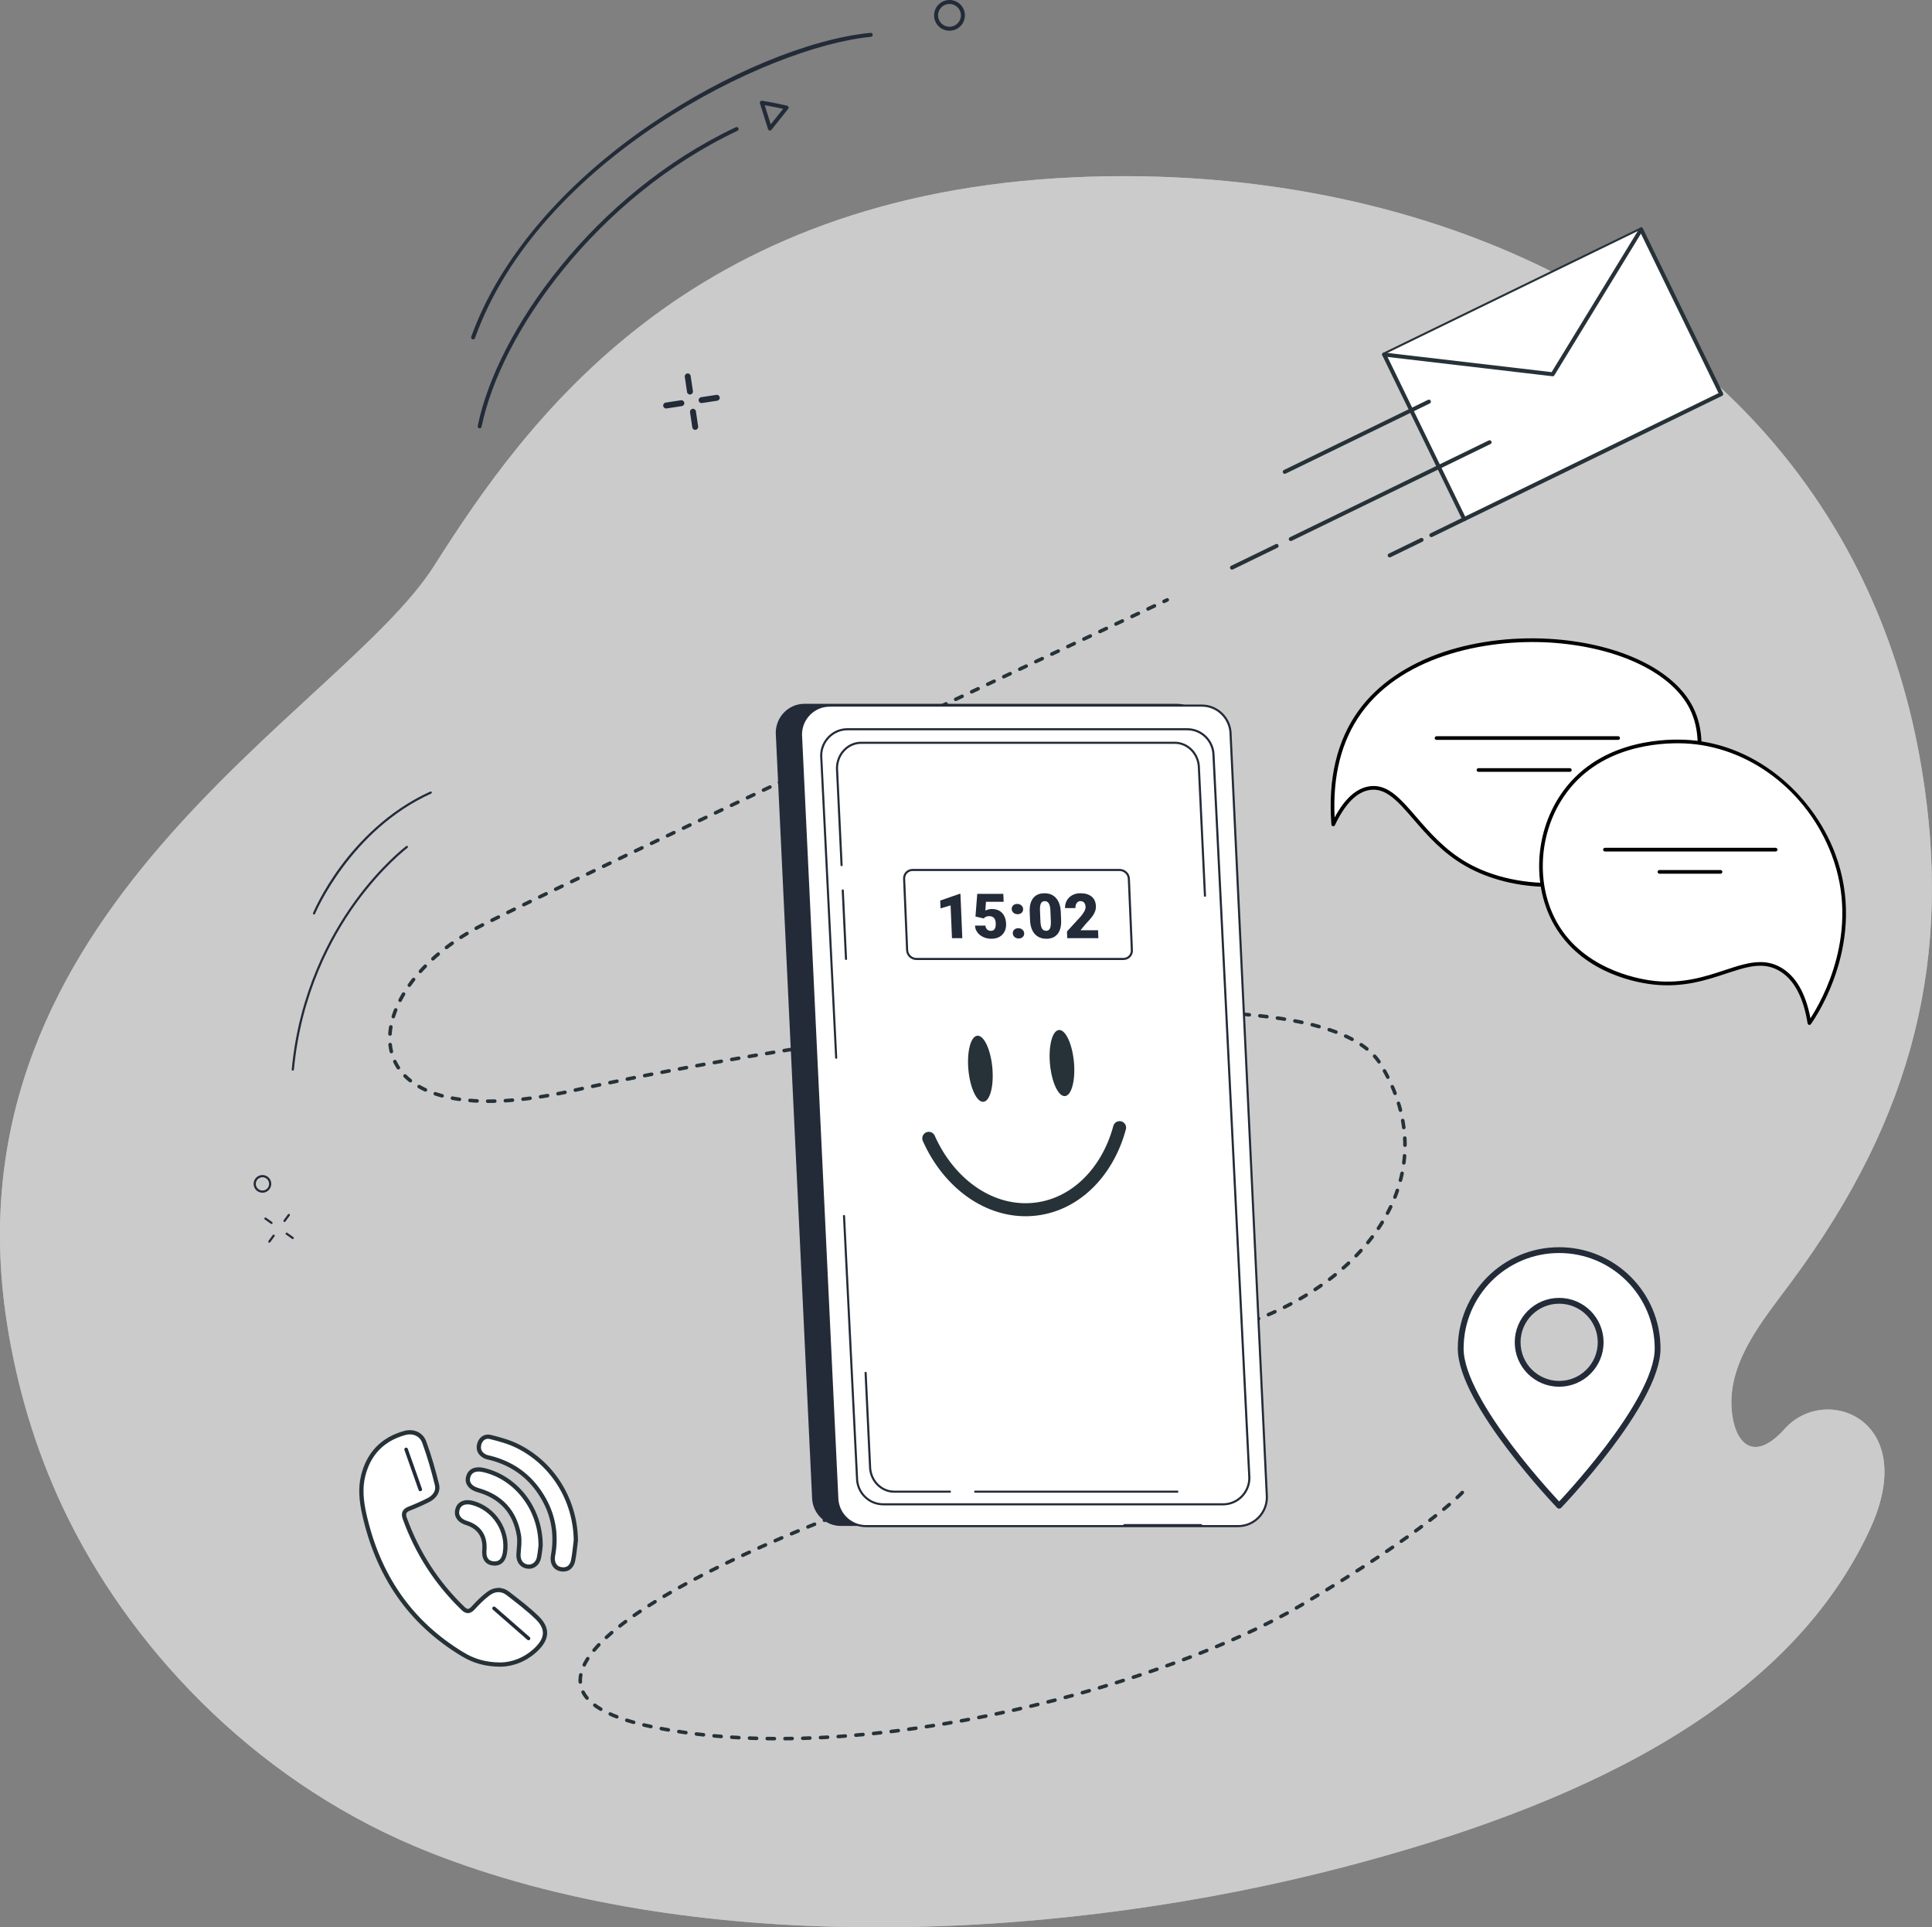 <?xml version="1.0" encoding="UTF-8"?>
<svg xmlns="http://www.w3.org/2000/svg" id="Ebene_2" data-name="Ebene 2" viewBox="0 0 917.44 915.03">
  <rect x="0" y="0" width="917.44" height="915.03" fill="#808080" stroke="none"/>
  <defs>
    <style>
      .cls-1, .cls-2 {
        opacity: .7;
      }

      .cls-1, .cls-3, .cls-4, .cls-5, .cls-6, .cls-7 {
        stroke-width: 0px;
      }

      .cls-1, .cls-7 {
        fill: #ebebeb;
      }

      .cls-8 {
        stroke-width: 6.18px;
      }

      .cls-8, .cls-9, .cls-10, .cls-11, .cls-12, .cls-13, .cls-14, .cls-15 {
        stroke-linecap: round;
        stroke-linejoin: round;
      }

      .cls-8, .cls-9, .cls-10, .cls-11, .cls-13, .cls-15 {
        stroke: #263238;
      }

      .cls-8, .cls-9, .cls-13, .cls-14, .cls-15 {
        fill: none;
      }

      .cls-9 {
        stroke-dasharray: 0 0 3.37 5.06;
      }

      .cls-9, .cls-13, .cls-14, .cls-15 {
        stroke-width: 1.69px;
      }

      .cls-10 {
        stroke-width: 2.02px;
      }

      .cls-10, .cls-11, .cls-12, .cls-6 {
        fill: #fff;
      }

      .cls-11 {
        stroke-width: 1.9px;
      }

      .cls-12 {
        stroke-width: 2.76px;
      }

      .cls-12, .cls-14 {
        stroke: #232b38;
      }

      .cls-13 {
        stroke-dasharray: 0 0 3.36 5.05;
      }

      .cls-4 {
        fill: #263238;
      }

      .cls-5 {
        fill: #232b38;
      }
    </style>
  </defs>
  <g id="Ebene_1-2" data-name="Ebene 1">
    <g class="cls-2">
      <path class="cls-7" d="M215.26,883.68c-6.11-2.21-12.13-4.55-18.03-7.04-78.55-33.11-136.86-96.31-167.25-160.67-13.33-28.19-21.95-57.7-26.65-87.6-30.7-196.09,158.93-290.54,202.82-359.72,43.89-69.18,120.09-176.32,304.36-184.5,140.1-6.24,280.33,43.95,354.08,155.94,8.14,12.33,15.48,25.43,21.9,39.28,11.95,25.77,20.81,54.15,25.99,85.22,14.88,89.23-3.32,165.07-61.67,243.77-13.56,18.29-29.11,36.72-28.62,58.44.36,15.79,8.85,29.85,25.41,11.46,19.47-21.62,64.44-4.2,40.35,47.86-40.23,86.94-142.9,132.3-249.33,160.16-130.64,34.19-296.84,43.22-423.37-2.6Z"></path>
      <path class="cls-1" d="M215.26,883.68c-6.11-2.21-12.13-4.55-18.03-7.04-78.55-33.11-136.86-96.31-167.25-160.67-13.33-28.19-21.95-57.7-26.65-87.6-30.7-196.09,158.93-290.54,202.82-359.72,43.89-69.18,120.09-176.32,304.36-184.5,140.1-6.24,280.33,43.95,354.08,155.94,8.14,12.33,15.48,25.43,21.9,39.28,11.95,25.77,20.81,54.15,25.99,85.22,14.88,89.23-3.32,165.07-61.67,243.77-13.56,18.29-29.11,36.72-28.62,58.44.36,15.79,8.85,29.85,25.41,11.46,19.47-21.62,64.44-4.2,40.35,47.86-40.23,86.94-142.9,132.3-249.33,160.16-130.64,34.19-296.84,43.22-423.37-2.6Z"></path>
    </g>
    <g>
      <path class="cls-15" d="M554.28,284.81s-.52.24-1.52.71"></path>
      <path class="cls-13" d="M548.2,287.66c-39.69,18.61-261.72,122.8-318.63,151.25-62.57,31.28-68.31,103.78,43.06,78.75,71.12-15.98,349.12-67.57,382.9-12.51,33.08,53.91-8.5,107.25-71.7,125.63"></path>
      <path class="cls-15" d="M581.38,631.47c-.54.15-1.08.29-1.63.44"></path>
    </g>
    <path class="cls-9" d="M694.39,708.6s-16.27,17.89-76.81,53.66c-60.54,35.77-205.01,78.43-306.83,57.79-101.82-20.64,39.9-88.06,137.59-118.33"></path>
    <path class="cls-12" d="M740.39,593.51c-25.82,0-46.75,20.93-46.75,46.75s46.75,74.6,46.75,74.6c0,0,46.75-48.78,46.75-74.6s-20.93-46.75-46.75-46.75ZM740.39,656.99c-10.88,0-19.71-8.82-19.71-19.71s8.82-19.71,19.71-19.71,19.71,8.82,19.71,19.71-8.82,19.71-19.71,19.71Z"></path>
    <g>
      <path class="cls-10" d="M237.65,790.28c-7.26-.02-12.76-1.77-17.77-4.77-25.52-15.29-40.55-38.03-46.92-66.77-1.32-5.94-1.99-12.03-.52-18.02,2.59-10.55,9.21-17.47,19.72-20.38,3.96-1.1,7.87.46,9.28,4.3,2.43,6.6,4.37,13.41,6.05,20.25.78,3.18-1.13,5.82-4.05,7.29-2.98,1.51-6.06,2.87-9.17,4.09-2.35.92-2.86,2.35-2.05,4.6,5.92,16.4,15.12,30.67,27.68,42.79,1.85,1.79,3.2,1.49,4.88-.36,2.17-2.4,4.51-4.73,7.09-6.66,2.93-2.2,6.34-2.45,9.36-.1,4.76,3.71,9.64,7.36,13.93,11.58,5.09,5.01,4.75,9.81-.36,14.8-5.12,4.99-11.36,7.28-17.13,7.38Z"></path>
      <path class="cls-10" d="M273.46,731.21c-.42,3.22-.67,6.47-1.3,9.65-.66,3.33-3.09,4.8-6.13,4.08-2.64-.63-4.02-3.11-3.42-6.39,1.69-9.32.41-18.2-4.16-26.49-5.63-10.21-14.1-16.9-25.44-19.84-.9-.23-1.85-.37-2.67-.77-2.24-1.11-3.36-2.93-2.85-5.46.51-2.6,2.65-4.44,5.29-3.78,4.39,1.09,8.86,2.3,12.89,4.29,16.97,8.37,27.52,25.77,27.78,44.71Z"></path>
      <path class="cls-10" d="M256.73,733.73c-.16,1.21-.33,3.54-.8,5.8-.62,2.99-2.95,4.63-5.6,4.2-2.81-.46-4.32-2.83-4.11-6.01.2-2.95.67-6,.18-8.86-1.9-11.16-8.51-18.3-19.41-21.4-3.56-1.01-5.37-3.26-4.72-6.06.7-3.02,3.34-4.35,7.03-3.55,15.63,3.41,27.46,18.4,27.42,35.87Z"></path>
      <path class="cls-10" d="M230.04,735.38c.37-6.19-2.63-10.51-8.59-12.35-3.44-1.07-5.04-3.48-4.23-6.4.78-2.83,3.48-4.03,7.01-3.13,10.41,2.66,17.35,13.35,15.5,23.88-.62,3.55-2.49,5.2-5.54,4.88-2.99-.31-4.44-2.4-4.2-6.05.02-.28.05-.56.07-.83Z"></path>
    </g>
    <line class="cls-14" x1="192.85" y1="688.12" x2="199.58" y2="707.14"></line>
    <line class="cls-14" x1="234.61" y1="763.58" x2="250.98" y2="777.88"></line>
  </g>
  <g id="Ebene_3" data-name="Ebene 3">
    <g>
      <path class="cls-5" d="M227.92,203.34c-.11.02-.22.02-.34,0-.51-.1-.84-.6-.73-1.11,9.18-45.01,55.25-110.01,122.54-141.83.47-.22,1.03-.02,1.25.45.22.47.02,1.03-.45,1.25-66.74,31.55-112.41,95.94-121.5,140.5-.08.4-.4.68-.77.74Z"></path>
      <path class="cls-5" d="M224.81,161.13c-.15.02-.31.01-.47-.04-.49-.18-.74-.72-.57-1.2,13.16-36.68,43.6-72.62,85.72-101.21,35.02-23.78,74.83-40.28,103.9-43.08.52-.05.98.33,1.03.85.05.52-.32.99-.85,1.03-49.4,4.74-157.54,58.08-188.03,143.05-.12.33-.41.56-.74.61Z"></path>
      <path class="cls-5" d="M452.04,14.49c-.38.06-.77.09-1.17.09-1.96,0-3.8-.76-5.19-2.15-1.37-1.38-2.13-3.21-2.12-5.15C443.56,3.27,446.86,0,450.89,0c1.96,0,3.8.76,5.19,2.15,1.37,1.38,2.13,3.21,2.12,5.15,0,3.62-2.68,6.64-6.17,7.19ZM450.02,1.95c-2.59.42-4.57,2.65-4.58,5.34,0,1.44.56,2.79,1.57,3.81,1.03,1.03,2.39,1.6,3.85,1.6,3,0,5.45-2.42,5.45-5.41,0-1.44-.56-2.79-1.57-3.81-1.03-1.03-2.39-1.6-3.85-1.6-.3,0-.59.02-.87.07ZM457.26,7.3h0s0,0,0,0Z"></path>
      <path class="cls-5" d="M365.77,61.96c-.11.02-.21.02-.32,0-.34-.06-.62-.31-.73-.64l-3.85-12.27c-.1-.31-.03-.65.18-.9.21-.25.54-.37.86-.32,5.92.92,11.79,2.35,11.85,2.36.31.08.56.31.67.61.1.3.04.64-.16.89l-7.92,9.92c-.15.19-.36.31-.59.34ZM363.13,49.94l2.86,9.12,5.89-7.37c-1.83-.42-5.19-1.15-8.75-1.75Z"></path>
    </g>
    <g>
      <path class="cls-5" d="M328.37,194.26c.15-.08.31-.14.49-.17.77-.12,1.49.41,1.6,1.18l1.07,7.2c.11.77-.42,1.48-1.19,1.6-.77.12-1.49-.41-1.6-1.18l-1.07-7.2c-.09-.59.21-1.15.7-1.43Z"></path>
      <path class="cls-5" d="M325.88,177.48c.15-.08.31-.14.49-.17.77-.12,1.49.41,1.6,1.18l1.07,7.2c.11.77-.42,1.49-1.19,1.6-.77.12-1.49-.41-1.6-1.18l-1.07-7.2c-.09-.59.21-1.15.7-1.43Z"></path>
      <path class="cls-5" d="M332.46,188.74c.15-.08.31-.14.49-.17l7.22-1.1c.77-.12,1.49.41,1.6,1.18.11.77-.42,1.49-1.19,1.6l-7.22,1.1c-.77.12-1.49-.41-1.6-1.18-.09-.59.21-1.15.7-1.43Z"></path>
      <path class="cls-5" d="M315.64,191.3c.15-.08.31-.14.49-.17l7.22-1.1c.77-.12,1.49.41,1.6,1.18.11.77-.42,1.49-1.19,1.6l-7.22,1.1c-.77.12-1.49-.41-1.6-1.18-.09-.59.21-1.15.7-1.43Z"></path>
    </g>
    <g>
      <g>
        <path class="cls-5" d="M139.06,508.32s-.03,0-.05,0c-.29-.03-.5-.28-.47-.57,3.39-36.36,17.98-63.25,29.62-79.41,12.62-17.51,24.62-26.56,24.74-26.65.23-.17.56-.12.73.11.17.23.12.55-.11.73-.12.09-12.01,9.06-24.54,26.45-11.56,16.05-26.04,42.76-29.41,78.86-.03.27-.25.47-.52.47Z"></path>
        <path class="cls-5" d="M149.12,434.19c-.07,0-.13-.01-.2-.04-.27-.11-.39-.41-.28-.68.04-.1,4.21-10.12,13.12-22.17,8.22-11.12,22.28-26.31,42.56-35.49.26-.12.57,0,.69.26.12.26,0,.57-.26.69-38.44,17.4-54.98,56.71-55.15,57.11-.08.2-.28.32-.48.32Z"></path>
      </g>
      <g>
        <path class="cls-5" d="M124.64,566.25c-1.45,0-2.86-.75-3.64-2.09-.56-.97-.71-2.1-.43-3.18.29-1.08.98-1.99,1.95-2.55.97-.56,2.1-.71,3.18-.43,1.08.29,1.99.98,2.55,1.95,1.16,2,.48,4.57-1.52,5.74-.66.38-1.39.57-2.1.57ZM124.63,558.9c-.55,0-1.09.15-1.58.43-.73.42-1.25,1.11-1.47,1.92-.22.82-.1,1.67.32,2.4.87,1.51,2.81,2.02,4.32,1.15,1.51-.87,2.02-2.81,1.15-4.32-.42-.73-1.11-1.25-1.92-1.47-.27-.07-.54-.11-.82-.11ZM122.79,558.88h0,0Z"></path>
        <g>
          <path class="cls-5" d="M139.01,588.28c-.1,0-.21-.03-.3-.1l-2.88-2.05c-.23-.17-.29-.49-.12-.72.17-.23.49-.29.72-.12l2.88,2.05c.23.17.29.49.12.72-.1.14-.26.22-.42.22Z"></path>
          <path class="cls-5" d="M128.93,581.11c-.1,0-.21-.03-.3-.1l-2.88-2.05c-.23-.17-.29-.49-.12-.72.17-.23.49-.29.72-.12l2.88,2.05c.23.17.29.49.12.72-.1.14-.26.22-.42.22Z"></path>
          <path class="cls-5" d="M135.1,580.16c-.11,0-.21-.03-.31-.1-.23-.17-.28-.49-.11-.73l2.06-2.81c.17-.23.49-.28.73-.11.23.17.28.49.11.73l-2.06,2.81c-.1.14-.26.21-.42.21Z"></path>
          <path class="cls-5" d="M127.89,589.99c-.11,0-.21-.03-.31-.1-.23-.17-.28-.49-.11-.73l2.06-2.81c.17-.23.49-.28.73-.11.23.17.28.49.11.73l-2.06,2.81c-.1.14-.26.21-.42.21Z"></path>
        </g>
      </g>
      <g>
        <path class="cls-5" d="M515.99,458.41c-.1,0-.21-.03-.3-.1l-2.88-2.05c-.23-.17-.29-.49-.12-.72.17-.23.49-.29.72-.12l2.88,2.05c.23.17.29.49.12.72-.1.14-.26.22-.42.22Z"></path>
        <path class="cls-5" d="M505.9,451.24c-.1,0-.21-.03-.3-.1l-2.88-2.05c-.23-.17-.29-.49-.12-.72.17-.23.49-.29.72-.12l2.88,2.05c.23.17.29.49.12.72-.1.14-.26.22-.42.22Z"></path>
        <path class="cls-5" d="M512.08,450.29c-.11,0-.21-.03-.31-.1-.23-.17-.28-.49-.11-.73l2.06-2.81c.17-.23.49-.28.73-.11.23.17.28.49.11.73l-2.06,2.81c-.1.14-.26.21-.42.21Z"></path>
        <path class="cls-5" d="M504.87,460.12c-.11,0-.21-.03-.31-.1-.23-.17-.28-.49-.11-.73l2.06-2.81c.17-.23.49-.28.73-.11.23.17.28.49.11.73l-2.06,2.81c-.1.14-.26.21-.42.21Z"></path>
      </g>
    </g>
    <g>
      <g>
        <path class="cls-5" d="M399.23,724.46h176.78c7.52,0,13.62-6.19,13.62-13.82l-17.23-362.68c0-7.63-6.1-13.82-13.62-13.82h-176.78c-7.52,0-13.62,6.19-13.62,13.82l17.23,362.68c0,7.63,6.1,13.82,13.62,13.82Z"></path>
        <g>
          <path class="cls-6" d="M411.21,724.54h176.78c7.52,0,13.62-6.16,13.62-13.76l-17.23-362.03c0-7.6-6.1-13.76-13.62-13.76h-176.78c-7.52,0-13.62,6.16-13.62,13.76l17.23,362.03c0,7.6,6.1,13.76,13.62,13.76Z"></path>
          <path class="cls-5" d="M587.98,725.04h-176.78c-7.78,0-14.12-6.4-14.12-14.26l-17.23-362.01c0-7.89,6.33-14.28,14.12-14.28h176.78c7.78,0,14.12,6.4,14.12,14.26l17.23,362.01c0,7.89-6.33,14.28-14.12,14.28ZM393.97,335.5c-7.23,0-13.12,5.95-13.12,13.26l17.23,362.01c0,7.33,5.88,13.28,13.12,13.28h176.78c7.23,0,13.12-5.95,13.12-13.26l-17.23-362.01c0-7.33-5.89-13.28-13.12-13.28h-176.78Z"></path>
        </g>
        <path class="cls-5" d="M570.34,724.57h-36.42c-.28,0-.5-.22-.5-.5s.22-.5.5-.5h36.42c.28,0,.5.22.5.5s-.22.5-.5.5Z"></path>
        <path class="cls-5" d="M580.84,714.69h-161.43c-7.13,0-12.94-5.86-12.94-13.06l-6.17-124.29c-.01-.28.2-.51.47-.52.28-.01.51.2.52.47l6.17,124.32c0,6.68,5.36,12.09,11.94,12.09h161.43c6.58,0,11.94-5.41,11.94-12.06l-17.01-342.82c0-6.68-5.35-12.09-11.94-12.09h-161.43c-6.58,0-11.94,5.41-11.94,12.06l7.12,143.37c.01.28-.2.51-.47.52-.28.01-.51-.2-.52-.47l-7.12-143.4c0-7.23,5.8-13.09,12.94-13.09h161.43c7.13,0,12.94,5.86,12.94,13.06l17.01,342.82c0,7.23-5.8,13.09-12.94,13.09Z"></path>
        <path class="cls-5" d="M401.74,455.77c-.27,0-.49-.21-.5-.48l-1.54-32.51c-.01-.28.2-.51.48-.52.27-.02.51.2.52.48l1.54,32.51c.01.28-.2.51-.48.52,0,0-.02,0-.02,0Z"></path>
        <path class="cls-5" d="M572.2,425.79c-.27,0-.49-.21-.5-.48l-2.87-60.5c0-6.44-4.92-11.66-10.97-11.66h-148.93c-6.05,0-10.97,5.22-10.97,11.64l2.18,45.93c.01.28-.2.51-.48.52-.28.02-.51-.2-.52-.48l-2.18-45.96c0-6.99,5.37-12.66,11.97-12.66h148.93c6.6,0,11.97,5.67,11.97,12.64l2.87,60.47c.01.28-.2.51-.48.52,0,0-.02,0-.02,0Z"></path>
        <path class="cls-6" d="M584.95,644.3c-.27,0-.49-.21-.5-.48l-2.42-50.99c-.01-.28.2-.51.48-.52,0,0,.02,0,.02,0,.27,0,.49.21.5.48l2.42,50.99c.01.28-.2.51-.48.52,0,0-.02,0-.02,0Z"></path>
        <path class="cls-5" d="M559.08,708.69h-96c-.28,0-.5-.22-.5-.5s.22-.5.5-.5h96c.28,0,.5.22.5.5s-.22.5-.5.5Z"></path>
        <path class="cls-5" d="M451.08,708.69h-26.46c-6.6,0-11.97-5.67-11.97-12.64l-2.1-44.24c-.01-.28.2-.51.48-.52.27-.02.51.2.52.48l2.1,44.27c0,6.44,4.92,11.66,10.97,11.66h26.46c.28,0,.5.22.5.5s-.22.5-.5.5Z"></path>
      </g>
      <path class="cls-6" d="M558.29,488.55h-38.79l.5,12h38.79c3.31,0,5.89-2.71,5.75-6-.14-3.29-2.94-6-6.25-6Z"></path>
      <g>
        <path class="cls-5" d="M533.47,455.78h-98.33c-2.58,0-4.76-2.08-4.87-4.65l-1.43-33.91c-.05-1.25.39-2.42,1.23-3.3.86-.89,2.02-1.38,3.29-1.38h98.33c2.58,0,4.76,2.08,4.87,4.65l1.43,33.91c.05,1.25-.39,2.42-1.23,3.3-.86.89-2.02,1.38-3.29,1.38ZM433.35,413.53c-.99,0-1.9.38-2.56,1.08-.66.69-1,1.6-.96,2.57l1.43,33.91c.09,2.03,1.82,3.69,3.87,3.69h98.33c.99,0,1.9-.38,2.56-1.08.66-.69,1-1.6.96-2.57l-1.43-33.91c-.09-2.03-1.82-3.69-3.87-3.69h-98.33Z"></path>
        <g>
          <path class="cls-5" d="M456.98,445.4h-4.92l-.66-15.54-4.77,1.4-.16-3.7,9.16-3.19h.45l.89,21.03Z"></path>
          <path class="cls-5" d="M463.22,435.13l.84-10.76h12.38l.16,3.78h-8.39l-.3,4.18c.34-.2.79-.38,1.35-.54.56-.15,1.11-.23,1.66-.23,2.1,0,3.75.62,4.93,1.86,1.18,1.24,1.82,2.97,1.91,5.21.06,1.35-.19,2.57-.75,3.66-.56,1.09-1.38,1.93-2.45,2.52-1.07.59-2.35.88-3.85.88-1.33,0-2.59-.27-3.77-.81s-2.13-1.29-2.83-2.24c-.7-.95-1.07-2.02-1.11-3.21h4.92c.08.77.35,1.38.82,1.83.46.45,1.06.68,1.79.68,1.65,0,2.42-1.21,2.32-3.63-.09-2.24-1.15-3.36-3.17-3.36-1.14,0-1.98.36-2.51,1.1l-3.94-.91Z"></path>
          <path class="cls-5" d="M483.05,429.15c.78,0,1.43.23,1.96.69.53.46.81,1.04.84,1.75.03.71-.2,1.3-.7,1.75-.49.46-1.13.69-1.91.69s-1.44-.23-1.97-.69c-.53-.46-.81-1.04-.84-1.75-.03-.7.2-1.29.69-1.75.49-.46,1.13-.69,1.91-.69ZM483.54,440.68c.78,0,1.43.23,1.96.69.53.46.81,1.04.85,1.75.03.71-.2,1.3-.7,1.75-.49.46-1.13.69-1.9.69s-1.44-.23-1.97-.69c-.53-.46-.81-1.04-.84-1.75-.03-.7.2-1.29.69-1.75.49-.46,1.13-.69,1.91-.69Z"></path>
          <path class="cls-5" d="M503.89,436.81c.12,2.84-.43,5.03-1.65,6.57-1.22,1.54-3,2.31-5.33,2.31s-4.21-.77-5.57-2.32c-1.36-1.55-2.09-3.74-2.21-6.56l-.16-3.84c-.12-2.84.43-5.03,1.65-6.57,1.22-1.54,3-2.31,5.35-2.31s4.2.77,5.55,2.32c1.36,1.55,2.09,3.74,2.21,6.57l.16,3.83ZM498.8,432.34c-.06-1.51-.31-2.64-.74-3.39-.43-.75-1.08-1.12-1.94-1.12s-1.44.35-1.8,1.04c-.35.69-.52,1.74-.48,3.15l.23,5.37c.07,1.57.31,2.72.74,3.44.43.73,1.07,1.09,1.94,1.09s1.43-.35,1.8-1.06c.37-.71.52-1.82.47-3.33l-.22-5.2Z"></path>
          <path class="cls-5" d="M521.58,445.4h-14.78l-.13-3.18,6.51-7.1c1.6-1.9,2.37-3.4,2.32-4.52-.04-.9-.27-1.59-.68-2.07-.42-.47-1-.71-1.76-.71s-1.34.31-1.78.95c-.44.63-.64,1.42-.6,2.36h-4.92c-.05-1.29.22-2.48.82-3.57.6-1.09,1.47-1.95,2.6-2.56,1.13-.62,2.4-.92,3.83-.92,2.29,0,4.07.52,5.35,1.57,1.28,1.05,1.96,2.56,2.05,4.52.03.83-.09,1.63-.36,2.42-.28.78-.72,1.61-1.34,2.47-.62.86-1.62,2.01-3.02,3.46l-2.6,3.13h8.33l.16,3.75Z"></path>
        </g>
      </g>
    </g>
    <g>
      <path class="cls-4" d="M471.24,507.02c.77,8.67-1.15,15.87-4.29,16.08-3.14.22-6.32-6.64-7.1-15.3-.77-8.67,1.15-15.87,4.29-16.08,3.14-.22,6.32,6.64,7.1,15.3Z"></path>
      <path class="cls-4" d="M509.98,504.31c.77,8.67-1.15,15.87-4.29,16.08-3.14.22-6.32-6.64-7.1-15.3-.77-8.67,1.15-15.87,4.29-16.08,3.14-.22,6.32,6.64,7.1,15.3Z"></path>
      <path class="cls-8" d="M441.04,540.44c9.43,21.18,28.33,35.2,48.76,33.8,20.08-1.38,36.04-17.25,41.86-38.87"></path>
    </g>
    <g>
      <g>
        <g>
          <path class="cls-6" d="M633.1,391.4c-1.15-14.78-.01-35.84,12.68-53.43,35.09-48.62,137.51-41.49,157.41-1.81,10.1,20.14-.83,49.12-17.15,65.07-24.14,23.59-64.85,23.36-89.7,9.18-23.66-13.5-31.01-38.55-46.04-36.22-8.35,1.3-13.91,10.25-17.2,17.2Z"></path>
          <path class="cls-3" d="M735.59,421.05c-14.3,0-28.48-3.5-39.67-9.89-10.93-6.23-18.25-14.71-24.71-22.18-7.3-8.45-13.07-15.13-20.76-13.93-6.19.96-11.75,6.58-16.55,16.72-.17.36-.55.55-.95.48-.39-.07-.68-.4-.71-.79-1.68-21.7,2.64-39.87,12.84-54,9.02-12.49,23.18-22.2,40.96-28.08,15.87-5.24,34.57-7.33,52.67-5.88,31.55,2.53,56.56,14.9,65.27,32.26,10.36,20.65-.67,49.82-17.32,66.08-11.29,11.03-27.31,17.78-45.13,19-1.98.14-3.96.2-5.94.2ZM652.28,373.16c7.56,0,13.23,6.56,20.25,14.68,6.37,7.37,13.59,15.72,24.25,21.81,24.11,13.75,64.86,14.2,88.66-9.05,15.85-15.49,26.85-44.38,16.98-64.05-8.44-16.83-32.91-28.82-63.85-31.31-29.69-2.39-71.62,4.89-92.08,33.24-9.45,13.1-13.72,29.79-12.72,49.65,4.74-8.87,10.25-13.85,16.41-14.8.72-.11,1.42-.17,2.1-.17Z"></path>
        </g>
        <path class="cls-3" d="M768.4,351.28h-86.24c-.48,0-.87-.39-.87-.87s.39-.87.87-.87h86.24c.48,0,.87.39.87.87s-.39.87-.87.87Z"></path>
        <path class="cls-3" d="M745.46,366.44h-43.39c-.48,0-.87-.39-.87-.87s.39-.87.87-.87h43.39c.48,0,.87.39.87.87s-.39.87-.87.87Z"></path>
      </g>
      <g>
        <g>
          <path class="cls-6" d="M859.23,485.72c2.19-3.08,26.91-39.1,11.39-80.18-10.9-28.84-38.62-52.21-70.81-53.46-5.43-.21-39.68-1.55-58.06,25.81-12.38,18.42-13.73,44.16-1.7,62.89,14.3,22.25,41.6,25.43,45.65,25.83,28.36,2.85,43.99-15.34,59.46-6.56,9.46,5.37,12.73,17.37,14.07,25.67Z"></path>
          <path class="cls-3" d="M859.23,486.59c-.07,0-.13,0-.2-.02-.35-.08-.61-.36-.66-.71-2.03-12.64-6.61-21.07-13.63-25.05-7.64-4.34-15.34-1.8-25.1,1.42-9.43,3.11-20.11,6.64-34.02,5.24-7.39-.74-32.55-4.84-46.3-26.23-11.85-18.45-11.15-44.7,1.71-63.85,16.83-25.05,46.73-26.67,58.81-26.19,15.59.61,30.77,6.34,43.89,16.57,12.38,9.66,22.22,22.96,27.7,37.46,15.56,41.18-8.68,77.04-11.5,81-.17.23-.43.37-.71.37ZM835.9,456.76c3.3,0,6.51.71,9.7,2.52,7.09,4.03,11.84,12.15,14.12,24.16,5.49-8.43,23.97-40.87,10.08-77.6-11.51-30.46-39.65-51.72-70.03-52.9-11.79-.46-40.96,1.1-57.3,25.42-12.48,18.58-13.18,44.05-1.69,61.93,13.67,21.27,39.89,24.92,45.01,25.44,13.54,1.36,24.04-2.1,33.3-5.16,6.01-1.98,11.52-3.8,16.8-3.8Z"></path>
        </g>
        <path class="cls-3" d="M843.2,404.25h-81.07c-.48,0-.87-.39-.87-.87s.39-.87.87-.87h81.07c.48,0,.87.39.87.87s-.39.87-.87.87Z"></path>
        <path class="cls-3" d="M817.01,414.81h-29.01c-.48,0-.87-.39-.87-.87s.39-.87.87-.87h29.01c.48,0,.87.39.87.87s-.39.87-.87.87Z"></path>
      </g>
    </g>
  </g>
  <g id="Ebene_4" data-name="Ebene 4">
    <g id="_Grid_Repeat_" data-name="&amp;lt;Grid Repeat&amp;gt;">
      <g>
        <g>
          <rect class="cls-11" x="669.45" y="134.24" width="135.73" height="86.91" transform="translate(-3.42 340.56) rotate(-25.95)"></rect>
          <polyline class="cls-11" points="657.27 168.32 737.31 177.69 779.32 108.93"></polyline>
        </g>
        <line class="cls-11" x1="678.53" y1="190.69" x2="610.09" y2="224"></line>
        <line class="cls-11" x1="675.03" y1="256.33" x2="659.93" y2="263.68"></line>
        <line class="cls-11" x1="695.3" y1="246.46" x2="679.7" y2="254.06"></line>
        <line class="cls-11" x1="606.22" y1="259.19" x2="585.04" y2="269.49"></line>
        <line class="cls-11" x1="707.35" y1="209.97" x2="612.94" y2="255.92"></line>
      </g>
    </g>
  </g>
</svg>

